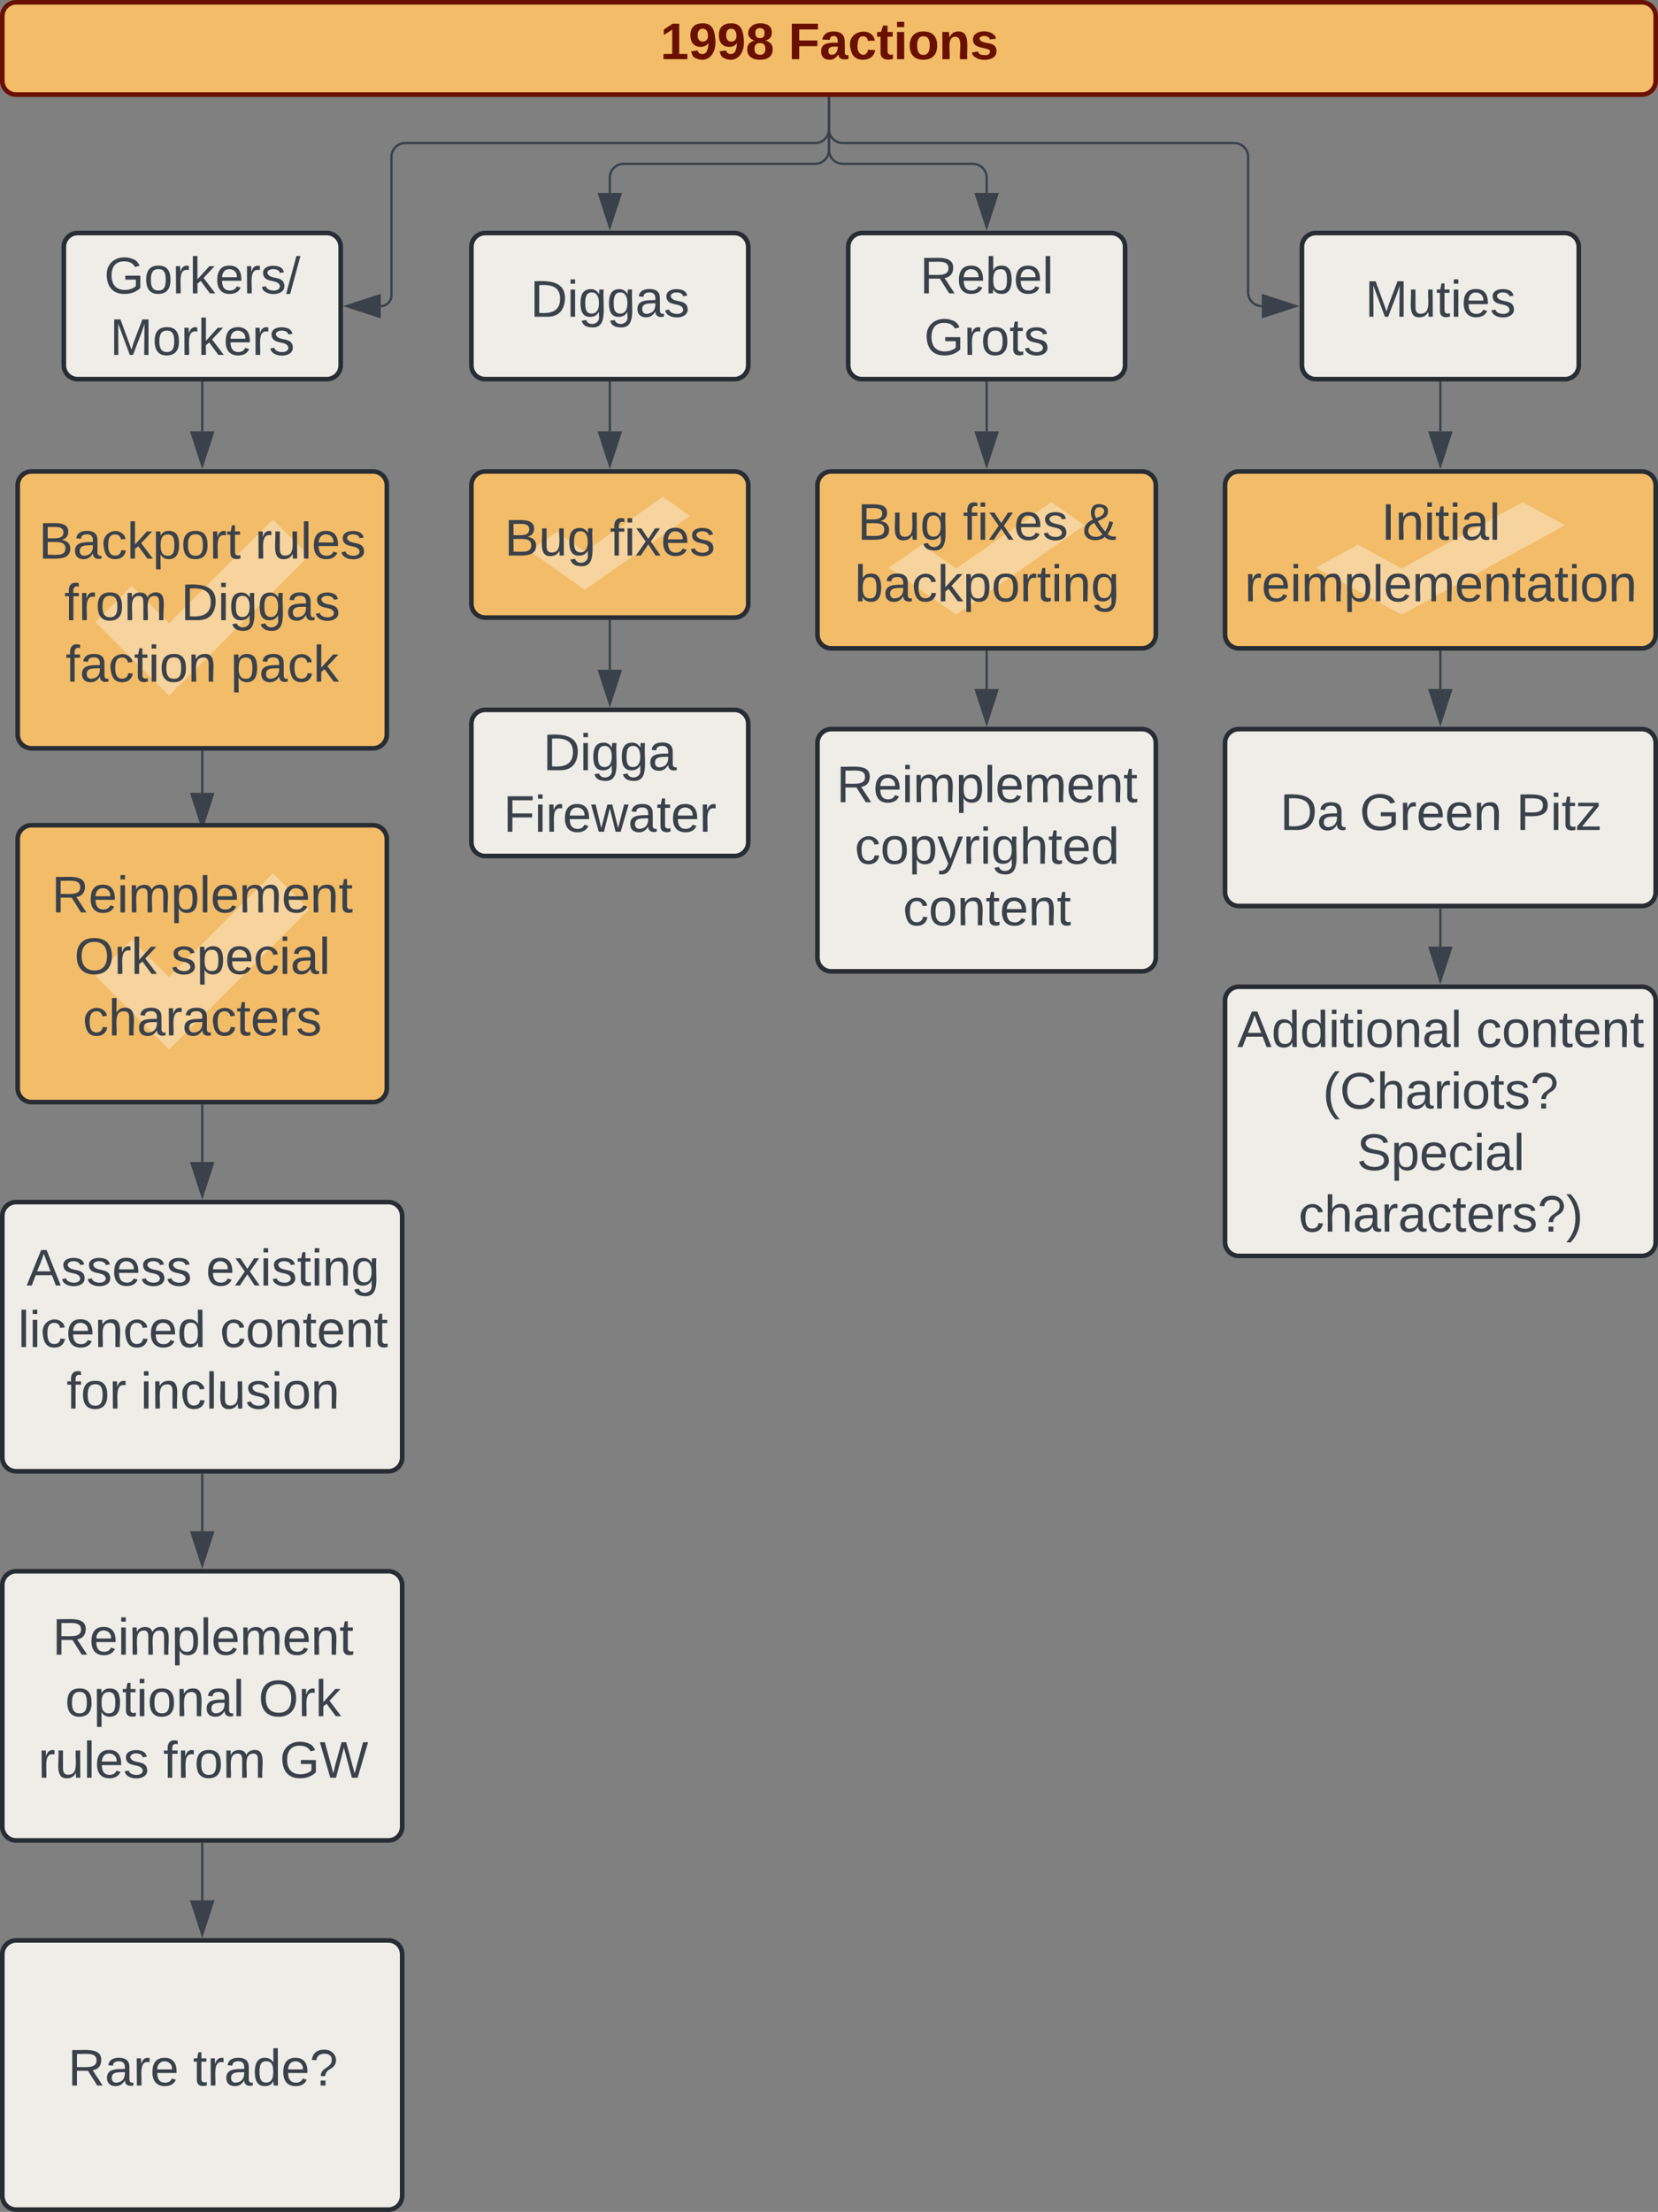 <svg xmlns="http://www.w3.org/2000/svg" xmlns:xlink="http://www.w3.org/1999/xlink" xmlns:lucid="lucid" width="718.67" height="958.67"><rect width="100%" height="100%" fill="#808080" stroke="none"/><g transform="translate(-519 161)" lucid:page-tab-id="0_0"><path d="M546.67-54a6 6 0 0 1 6-6h108a6 6 0 0 1 6 6v51.33a6 6 0 0 1-6 6h-108a6 6 0 0 1-6-6z" stroke="#282c33" stroke-width="2" fill="#efede8"/><use xlink:href="#a" transform="matrix(1,0,0,1,551.667,-55) translate(12.469 21.153)"/><use xlink:href="#b" transform="matrix(1,0,0,1,551.667,-55) translate(14.969 47.819)"/><path d="M520-154a6 6 0 0 1 6-6h704.67a6 6 0 0 1 6 6v28a6 6 0 0 1-6 6H526a6 6 0 0 1-6-6z" stroke="#6a1000" stroke-width="2" fill="#f3bc68"/><use xlink:href="#c" transform="matrix(1,0,0,1,525,-155) translate(280.167 19.653)"/><use xlink:href="#d" transform="matrix(1,0,0,1,525,-155) translate(335.722 19.653)"/><path d="M1083.33-54a6 6 0 0 1 6-6h108a6 6 0 0 1 6 6v51.33a6 6 0 0 1-6 6h-108a6 6 0 0 1-6-6z" stroke="#282c33" stroke-width="2" fill="#efede8"/><use xlink:href="#e" transform="matrix(1,0,0,1,1088.333,-55) translate(22.346 31.278)"/><path d="M886.67-54a6 6 0 0 1 6-6h108a6 6 0 0 1 6 6v51.33a6 6 0 0 1-6 6h-108a6 6 0 0 1-6-6z" stroke="#282c33" stroke-width="2" fill="#efede8"/><use xlink:href="#f" transform="matrix(1,0,0,1,891.667,-55) translate(26.049 21.153)"/><use xlink:href="#g" transform="matrix(1,0,0,1,891.667,-55) translate(27.87 47.819)"/><path d="M723.33-54a6 6 0 0 1 6-6h108a6 6 0 0 1 6 6v51.33a6 6 0 0 1-6 6h-108a6 6 0 0 1-6-6z" stroke="#282c33" stroke-width="2" fill="#efede8"/><use xlink:href="#h" transform="matrix(1,0,0,1,728.333,-55) translate(20.494 31.278)"/><path d="M1143.33 4.83v21.12" stroke="#3a414a" fill="none"/><path d="M1143.8 4.85h-.94v-.52h.95z" stroke="#3a414a" stroke-width=".05" fill="#3a414a"/><path d="M1143.33 40.72l-4.63-14.27h9.27z" stroke="#3a414a" fill="#3a414a"/><path d="M1143.33 121.5v16.12M1143.33 121.5v-.5" stroke="#3a414a" fill="none"/><path d="M1143.33 152.38l-4.63-14.26h9.27z" stroke="#3a414a" fill="#3a414a"/><path d="M1050 161a6 6 0 0 1 6-6h174.67a6 6 0 0 1 6 6v64.67a6 6 0 0 1-6 6H1056a6 6 0 0 1-6-6z" stroke="#282c33" stroke-width="2" fill="#efede8"/><use xlink:href="#i" transform="matrix(1,0,0,1,1055,160) translate(18.84 38.715)"/><use xlink:href="#j" transform="matrix(1,0,0,1,1055,160) translate(53.346 38.715)"/><use xlink:href="#k" transform="matrix(1,0,0,1,1055,160) translate(121.185 38.715)"/><path d="M1143.33 233.17v16.1" stroke="#3a414a" fill="none"/><path d="M1143.8 233.18h-.94v-.5h.95z" stroke="#3a414a" stroke-width=".05" fill="#3a414a"/><path d="M1143.33 264.05l-4.63-14.27h9.27z" stroke="#3a414a" fill="#3a414a"/><path d="M1050 272.67a6 6 0 0 1 6-6h174.67a6 6 0 0 1 6 6v104.66a6 6 0 0 1-6 6H1056a6 6 0 0 1-6-6z" stroke="#282c33" stroke-width="2" fill="#efede8"/><use xlink:href="#l" transform="matrix(1,0,0,1,1055,271.667) translate(0.321 21.122)"/><use xlink:href="#m" transform="matrix(1,0,0,1,1055,271.667) translate(103.84 21.122)"/><use xlink:href="#n" transform="matrix(1,0,0,1,1055,271.667) translate(37.389 47.788)"/><use xlink:href="#o" transform="matrix(1,0,0,1,1055,271.667) translate(52.142 74.455)"/><use xlink:href="#p" transform="matrix(1,0,0,1,1055,271.667) translate(26.864 101.122)"/><path d="M606.67 4.83v21.12" stroke="#3a414a" fill="none"/><path d="M607.14 4.85h-.95v-.52h.94z" stroke="#3a414a" stroke-width=".05" fill="#3a414a"/><path d="M606.67 40.72l-4.64-14.27h9.27z" stroke="#3a414a" fill="#3a414a"/><path d="M606.67 161.5v21.12M606.67 161.5v-.5" stroke="#3a414a" fill="none"/><path d="M606.67 197.38l-4.64-14.26h9.27z" stroke="#3a414a" fill="#3a414a"/><path d="M606.67 318.17v24.45M606.67 318.18v-.5" stroke="#3a414a" fill="none"/><path d="M606.67 357.38l-4.64-14.26h9.27z" stroke="#3a414a" fill="#3a414a"/><path d="M520 366a6 6 0 0 1 6-6h161.33a6 6 0 0 1 6 6v104.67a6 6 0 0 1-6 6H526a6 6 0 0 1-6-6z" stroke="#282c33" stroke-width="2" fill="#efede8"/><use xlink:href="#q" transform="matrix(1,0,0,1,525,365) translate(5.519 31.153)"/><use xlink:href="#r" transform="matrix(1,0,0,1,525,365) translate(83.296 31.153)"/><use xlink:href="#s" transform="matrix(1,0,0,1,525,365) translate(1.815 57.819)"/><use xlink:href="#m" transform="matrix(1,0,0,1,525,365) translate(89.346 57.819)"/><use xlink:href="#t" transform="matrix(1,0,0,1,525,365) translate(22.864 84.486)"/><use xlink:href="#u" transform="matrix(1,0,0,1,525,365) translate(54.901 84.486)"/><path d="M606.67 478.17v24.45" stroke="#3a414a" fill="none"/><path d="M607.14 478.18h-.95v-.5h.94z" stroke="#3a414a" stroke-width=".05" fill="#3a414a"/><path d="M606.67 517.38l-4.64-14.26h9.27z" stroke="#3a414a" fill="#3a414a"/><path d="M520 526a6 6 0 0 1 6-6h161.33a6 6 0 0 1 6 6v104.67a6 6 0 0 1-6 6H526a6 6 0 0 1-6-6z" stroke="#282c33" stroke-width="2" fill="#efede8"/><use xlink:href="#v" transform="matrix(1,0,0,1,525,525) translate(16.722 31.153)"/><use xlink:href="#w" transform="matrix(1,0,0,1,525,525) translate(22.216 57.819)"/><use xlink:href="#x" transform="matrix(1,0,0,1,525,525) translate(106.043 57.819)"/><use xlink:href="#y" transform="matrix(1,0,0,1,525,525) translate(10.549 84.486)"/><use xlink:href="#z" transform="matrix(1,0,0,1,525,525) translate(64.747 84.486)"/><use xlink:href="#A" transform="matrix(1,0,0,1,525,525) translate(115.241 84.486)"/><path d="M606.67 638.17v24.45" stroke="#3a414a" fill="none"/><path d="M607.14 638.18h-.95v-.5h.94z" stroke="#3a414a" stroke-width=".05" fill="#3a414a"/><path d="M606.67 677.38l-4.64-14.26h9.27z" stroke="#3a414a" fill="#3a414a"/><path d="M520 686a6 6 0 0 1 6-6h161.33a6 6 0 0 1 6 6v104.67a6 6 0 0 1-6 6H526a6 6 0 0 1-6-6z" stroke="#282c33" stroke-width="2" fill="#efede8"/><use xlink:href="#B" transform="matrix(1,0,0,1,525,685) translate(23.451 57.903)"/><use xlink:href="#C" transform="matrix(1,0,0,1,525,685) translate(77.648 57.903)"/><path d="M783.33 4.83v21.12" stroke="#3a414a" fill="none"/><path d="M783.8 4.85h-.94v-.52h.95z" stroke="#3a414a" stroke-width=".05" fill="#3a414a"/><path d="M783.33 40.72l-4.63-14.27h9.27z" stroke="#3a414a" fill="#3a414a"/><path d="M783.33 108.17v21.1M783.33 108.18v-.5" stroke="#3a414a" fill="none"/><path d="M783.33 144.05l-4.63-14.27h9.27z" stroke="#3a414a" fill="#3a414a"/><path d="M723.33 152.67a6 6 0 0 1 6-6h108a6 6 0 0 1 6 6V204a6 6 0 0 1-6 6h-108a6 6 0 0 1-6-6z" stroke="#282c33" stroke-width="2" fill="#efede8"/><use xlink:href="#D" transform="matrix(1,0,0,1,728.333,151.667) translate(26.049 21.153)"/><use xlink:href="#E" transform="matrix(1,0,0,1,728.333,151.667) translate(8.858 47.819)"/><path d="M946.67 4.83v21.12" stroke="#3a414a" fill="none"/><path d="M947.14 4.85h-.95v-.52h.94z" stroke="#3a414a" stroke-width=".05" fill="#3a414a"/><path d="M946.67 40.72l-4.64-14.27h9.27z" stroke="#3a414a" fill="#3a414a"/><path d="M946.67 121.5v16.12M946.67 121.5v-.5" stroke="#3a414a" fill="none"/><path d="M946.67 152.38l-4.64-14.26h9.27z" stroke="#3a414a" fill="#3a414a"/><path d="M873.33 161a6 6 0 0 1 6-6H1014a6 6 0 0 1 6 6v93a6 6 0 0 1-6 6H879.33a6 6 0 0 1-6-6z" stroke="#282c33" stroke-width="2" fill="#efede8"/><use xlink:href="#v" transform="matrix(1,0,0,1,878.333,160) translate(3.222 26.684)"/><use xlink:href="#F" transform="matrix(1,0,0,1,878.333,160) translate(11.154 53.351)"/><use xlink:href="#G" transform="matrix(1,0,0,1,878.333,160) translate(32.08 80.017)"/><path d="M878.33-118.5V-96a6 6 0 0 1-6 6h-83a6 6 0 0 0-6 6v6.62" stroke="#3a414a" fill="none"/><path d="M878.8-118.5h-.94v-.5h.95z" stroke="#3a414a" stroke-width=".05" fill="#3a414a"/><path d="M783.33-62.62l-4.63-14.26h9.27z" stroke="#3a414a" fill="#3a414a"/><path d="M878.33-118.5v13.5a6 6 0 0 1-6 6H694.67a6 6 0 0 0-6 6v60.05a4.62 4.62 0 0 1-4.62 4.62" stroke="#3a414a" fill="none"/><path d="M878.8-118.5h-.94v-.5h.95z" stroke="#3a414a" stroke-width=".05" fill="#3a414a"/><path d="M669.3-28.33l14.25-4.64v9.27z" stroke="#3a414a" fill="#3a414a"/><path d="M878.33-118.5V-96a6 6 0 0 0 6 6h56.34a6 6 0 0 1 6 6v6.62" stroke="#3a414a" fill="none"/><path d="M878.8-118.5h-.94v-.5h.95z" stroke="#3a414a" stroke-width=".05" fill="#3a414a"/><path d="M946.67-62.62l-4.64-14.26h9.27z" stroke="#3a414a" fill="#3a414a"/><path d="M878.33-118.5v13.5a6 6 0 0 0 6 6H1054a6 6 0 0 1 6 6v58.72a5.95 5.95 0 0 0 5.95 5.95" stroke="#3a414a" fill="none"/><path d="M878.8-118.5h-.94v-.5h.95z" stroke="#3a414a" stroke-width=".05" fill="#3a414a"/><path d="M1080.7-28.33l-14.25 4.63v-9.27z" stroke="#3a414a" fill="#3a414a"/><path d="M526.67 49.33a6 6 0 0 1 6-6h148a6 6 0 0 1 6 6v108a6 6 0 0 1-6 6h-148a6 6 0 0 1-6-6z" stroke="#282c33" stroke-width="2" fill="#f3bc68"/><path d="M652.97 79.84l-15.7-15.7-45 45-16.2-16.2-15.7 15.7 31.9 31.9 60.7-60.7z" fill="#f7d39d"/><g><use xlink:href="#H" transform="matrix(1,0,0,1,531.667,48.333) translate(4.105 32.778)"/><use xlink:href="#I" transform="matrix(1,0,0,1,531.667,48.333) translate(97.87 32.778)"/><use xlink:href="#z" transform="matrix(1,0,0,1,531.667,48.333) translate(15.247 59.444)"/><use xlink:href="#J" transform="matrix(1,0,0,1,531.667,48.333) translate(65.741 59.444)"/><use xlink:href="#K" transform="matrix(1,0,0,1,531.667,48.333) translate(15.772 86.111)"/><use xlink:href="#L" transform="matrix(1,0,0,1,531.667,48.333) translate(87.315 86.111)"/></g><path d="M526.67 202.67a6 6 0 0 1 6-6h148a6 6 0 0 1 6 6v108a6 6 0 0 1-6 6h-148a6 6 0 0 1-6-6z" stroke="#282c33" stroke-width="2" fill="#f3bc68"/><path d="M652.97 233.17l-15.7-15.7-45 45-16.2-16.2-15.7 15.7 31.9 31.9 60.7-60.7z" fill="#f7d39d"/><g><use xlink:href="#v" transform="matrix(1,0,0,1,531.667,201.667) translate(9.722 32.778)"/><use xlink:href="#M" transform="matrix(1,0,0,1,531.667,201.667) translate(19.537 59.444)"/><use xlink:href="#N" transform="matrix(1,0,0,1,531.667,201.667) translate(61.451 59.444)"/><use xlink:href="#O" transform="matrix(1,0,0,1,531.667,201.667) translate(23.21 86.111)"/></g><path d="M1050 49.33a6 6 0 0 1 6-6h174.67a6 6 0 0 1 6 6V114a6 6 0 0 1-6 6H1056a6 6 0 0 1-6-6z" stroke="#282c33" stroke-width="2" fill="#f3bc68"/><path d="M1197.36 66.66l-18.32-10.04-52.5 28.75-18.92-10.35-18.3 10.04 37.2 20.37 70.84-38.78z" fill="#f7d39d"/><g><use xlink:href="#P" transform="matrix(1,0,0,1,1055,48.333) translate(62.667 24.611)"/><use xlink:href="#Q" transform="matrix(1,0,0,1,1055,48.333) translate(3.5 51.278)"/></g><path d="M873.33 49.33a6 6 0 0 1 6-6H1014a6 6 0 0 1 6 6V114a6 6 0 0 1-6 6H879.33a6 6 0 0 1-6-6z" stroke="#282c33" stroke-width="2" fill="#f3bc68"/><path d="M989.1 66.66l-14.38-10.04-41.25 28.75-14.86-10.35-14.38 10.04 29.25 20.37 55.64-38.78z" fill="#f7d39d"/><g><use xlink:href="#R" transform="matrix(1,0,0,1,878.333,48.333) translate(12.358 24.611)"/><use xlink:href="#S" transform="matrix(1,0,0,1,878.333,48.333) translate(58.037 24.611)"/><use xlink:href="#T" transform="matrix(1,0,0,1,878.333,48.333) translate(109.827 24.611)"/><use xlink:href="#U" transform="matrix(1,0,0,1,878.333,48.333) translate(11.154 51.278)"/></g><path d="M723.33 49.33a6 6 0 0 1 6-6h108a6 6 0 0 1 6 6v51.34a6 6 0 0 1-6 6h-108a6 6 0 0 1-6-6z" stroke="#282c33" stroke-width="2" fill="#f3bc68"/><path d="M818.06 62.6l-11.77-8.3-33.77 23.76-12.15-8.55-11.77 8.3 23.93 16.83 45.53-32.03z" fill="#f7d39d"/><g><use xlink:href="#R" transform="matrix(1,0,0,1,728.333,48.333) translate(9.352 31.444)"/><use xlink:href="#V" transform="matrix(1,0,0,1,728.333,48.333) translate(55.031 31.444)"/></g><defs><path fill="#3a414a" d="M143 4C61 4 22-44 18-125c-5-107 100-154 193-111 17 8 29 25 37 43l-32 9c-13-25-37-40-76-40-61 0-88 39-88 99 0 61 29 100 91 101 35 0 62-11 79-27v-45h-74v-28h105v86C228-13 192 4 143 4" id="W"/><path fill="#3a414a" d="M100-194c62-1 85 37 85 99 1 63-27 99-86 99S16-35 15-95c0-66 28-99 85-99zM99-20c44 1 53-31 53-75 0-43-8-75-51-75s-53 32-53 75 10 74 51 75" id="X"/><path fill="#3a414a" d="M114-163C36-179 61-72 57 0H25l-1-190h30c1 12-1 29 2 39 6-27 23-49 58-41v29" id="Y"/><path fill="#3a414a" d="M143 0L79-87 56-68V0H24v-261h32v163l83-92h37l-77 82L181 0h-38" id="Z"/><path fill="#3a414a" d="M100-194c63 0 86 42 84 106H49c0 40 14 67 53 68 26 1 43-12 49-29l28 8c-11 28-37 45-77 45C44 4 14-33 15-96c1-61 26-98 85-98zm52 81c6-60-76-77-97-28-3 7-6 17-6 28h103" id="aa"/><path fill="#3a414a" d="M135-143c-3-34-86-38-87 0 15 53 115 12 119 90S17 21 10-45l28-5c4 36 97 45 98 0-10-56-113-15-118-90-4-57 82-63 122-42 12 7 21 19 24 35" id="ab"/><path fill="#3a414a" d="M0 4l72-265h28L28 4H0" id="ac"/><g id="a"><use transform="matrix(0.062,0,0,0.062,0,0)" xlink:href="#W"/><use transform="matrix(0.062,0,0,0.062,17.284,0)" xlink:href="#X"/><use transform="matrix(0.062,0,0,0.062,29.63,0)" xlink:href="#Y"/><use transform="matrix(0.062,0,0,0.062,36.975,0)" xlink:href="#Z"/><use transform="matrix(0.062,0,0,0.062,48.086,0)" xlink:href="#aa"/><use transform="matrix(0.062,0,0,0.062,60.432,0)" xlink:href="#Y"/><use transform="matrix(0.062,0,0,0.062,67.778,0)" xlink:href="#ab"/><use transform="matrix(0.062,0,0,0.062,78.889,0)" xlink:href="#ac"/></g><path fill="#3a414a" d="M240 0l2-218c-23 76-54 145-80 218h-23L58-218 59 0H30v-248h44l77 211c21-75 51-140 76-211h43V0h-30" id="ad"/><g id="b"><use transform="matrix(0.062,0,0,0.062,0,0)" xlink:href="#ad"/><use transform="matrix(0.062,0,0,0.062,18.457,0)" xlink:href="#X"/><use transform="matrix(0.062,0,0,0.062,30.802,0)" xlink:href="#Y"/><use transform="matrix(0.062,0,0,0.062,38.148,0)" xlink:href="#Z"/><use transform="matrix(0.062,0,0,0.062,49.259,0)" xlink:href="#aa"/><use transform="matrix(0.062,0,0,0.062,61.605,0)" xlink:href="#Y"/><use transform="matrix(0.062,0,0,0.062,68.951,0)" xlink:href="#ab"/></g><path fill="#6a1000" d="M23 0v-37h61v-169l-59 37v-38l62-41h46v211h57V0H23" id="ae"/><path fill="#6a1000" d="M99-251c69 0 84 53 88 123 5 99-61 162-144 118-15-8-21-25-26-45l46-6c4 31 50 33 63 7 7-15 12-36 12-60-9 18-29 28-54 28-48 0-72-32-72-82 0-55 31-83 87-83zm-1 128c24 0 37-16 37-39 0-27-10-51-37-51-25 0-35 19-35 45 0 25 10 45 35 45" id="af"/><path fill="#6a1000" d="M138-131c27 9 52 24 51 61 0 53-36 74-89 74S11-19 11-69c0-35 22-54 51-61-78-25-46-121 38-121 51 0 83 19 83 66 0 30-18 49-45 54zm-38-16c24 0 32-13 32-36 1-23-11-34-32-34-22 0-33 12-32 34 0 22 9 36 32 36zm1 116c27 0 37-17 37-43 0-25-13-39-39-39-24 0-37 15-37 40 0 27 11 42 39 42" id="ag"/><g id="c"><use transform="matrix(0.062,0,0,0.062,0,0)" xlink:href="#ae"/><use transform="matrix(0.062,0,0,0.062,12.346,0)" xlink:href="#af"/><use transform="matrix(0.062,0,0,0.062,24.691,0)" xlink:href="#af"/><use transform="matrix(0.062,0,0,0.062,37.037,0)" xlink:href="#ag"/></g><path fill="#6a1000" d="M76-208v77h127v40H76V0H24v-248h183v40H76" id="ah"/><path fill="#6a1000" d="M133-34C117-15 103 5 69 4 32 3 11-16 11-54c-1-60 55-63 116-61 1-26-3-47-28-47-18 1-26 9-28 27l-52-2c7-38 36-58 82-57s74 22 75 68l1 82c-1 14 12 18 25 15v27c-30 8-71 5-69-32zm-48 3c29 0 43-24 42-57-32 0-66-3-65 30 0 17 8 27 23 27" id="ai"/><path fill="#6a1000" d="M190-63c-7 42-38 67-86 67-59 0-84-38-90-98-12-110 154-137 174-36l-49 2c-2-19-15-32-35-32-30 0-35 28-38 64-6 74 65 87 74 30" id="aj"/><path fill="#6a1000" d="M115-3C79 11 28 4 28-45v-112H4v-33h27l15-45h31v45h36v33H77v99c-1 23 16 31 38 25v30" id="ak"/><path fill="#6a1000" d="M25-224v-37h50v37H25zM25 0v-190h50V0H25" id="al"/><path fill="#6a1000" d="M110-194c64 0 96 36 96 99 0 64-35 99-97 99-61 0-95-36-95-99 0-62 34-99 96-99zm-1 164c35 0 45-28 45-65 0-40-10-65-43-65-34 0-45 26-45 65 0 36 10 65 43 65" id="am"/><path fill="#6a1000" d="M135-194c87-1 58 113 63 194h-50c-7-57 23-157-34-157-59 0-34 97-39 157H25l-1-190h47c2 12-1 28 3 38 12-26 28-41 61-42" id="an"/><path fill="#6a1000" d="M137-138c1-29-70-34-71-4 15 46 118 7 119 86 1 83-164 76-172 9l43-7c4 19 20 25 44 25 33 8 57-30 24-41C81-84 22-81 20-136c-2-80 154-74 161-7" id="ao"/><g id="d"><use transform="matrix(0.062,0,0,0.062,0,0)" xlink:href="#ah"/><use transform="matrix(0.062,0,0,0.062,13.519,0)" xlink:href="#ai"/><use transform="matrix(0.062,0,0,0.062,25.864,0)" xlink:href="#aj"/><use transform="matrix(0.062,0,0,0.062,38.21,0)" xlink:href="#ak"/><use transform="matrix(0.062,0,0,0.062,45.556,0)" xlink:href="#al"/><use transform="matrix(0.062,0,0,0.062,51.728,0)" xlink:href="#am"/><use transform="matrix(0.062,0,0,0.062,65.247,0)" xlink:href="#an"/><use transform="matrix(0.062,0,0,0.062,78.765,0)" xlink:href="#ao"/></g><path fill="#3a414a" d="M84 4C-5 8 30-112 23-190h32v120c0 31 7 50 39 49 72-2 45-101 50-169h31l1 190h-30c-1-10 1-25-2-33-11 22-28 36-60 37" id="ap"/><path fill="#3a414a" d="M59-47c-2 24 18 29 38 22v24C64 9 27 4 27-40v-127H5v-23h24l9-43h21v43h35v23H59v120" id="aq"/><path fill="#3a414a" d="M24-231v-30h32v30H24zM24 0v-190h32V0H24" id="ar"/><g id="e"><use transform="matrix(0.062,0,0,0.062,0,0)" xlink:href="#ad"/><use transform="matrix(0.062,0,0,0.062,18.457,0)" xlink:href="#ap"/><use transform="matrix(0.062,0,0,0.062,30.802,0)" xlink:href="#aq"/><use transform="matrix(0.062,0,0,0.062,36.975,0)" xlink:href="#ar"/><use transform="matrix(0.062,0,0,0.062,41.852,0)" xlink:href="#aa"/><use transform="matrix(0.062,0,0,0.062,54.198,0)" xlink:href="#ab"/></g><path fill="#3a414a" d="M233-177c-1 41-23 64-60 70L243 0h-38l-65-103H63V0H30v-248c88 3 205-21 203 71zM63-129c60-2 137 13 137-47 0-61-80-42-137-45v92" id="as"/><path fill="#3a414a" d="M115-194c53 0 69 39 70 98 0 66-23 100-70 100C84 3 66-7 56-30L54 0H23l1-261h32v101c10-23 28-34 59-34zm-8 174c40 0 45-34 45-75 0-40-5-75-45-74-42 0-51 32-51 76 0 43 10 73 51 73" id="at"/><path fill="#3a414a" d="M24 0v-261h32V0H24" id="au"/><g id="f"><use transform="matrix(0.062,0,0,0.062,0,0)" xlink:href="#as"/><use transform="matrix(0.062,0,0,0.062,15.988,0)" xlink:href="#aa"/><use transform="matrix(0.062,0,0,0.062,28.333,0)" xlink:href="#at"/><use transform="matrix(0.062,0,0,0.062,40.679,0)" xlink:href="#aa"/><use transform="matrix(0.062,0,0,0.062,53.025,0)" xlink:href="#au"/></g><g id="g"><use transform="matrix(0.062,0,0,0.062,0,0)" xlink:href="#W"/><use transform="matrix(0.062,0,0,0.062,17.284,0)" xlink:href="#Y"/><use transform="matrix(0.062,0,0,0.062,24.63,0)" xlink:href="#X"/><use transform="matrix(0.062,0,0,0.062,36.975,0)" xlink:href="#aq"/><use transform="matrix(0.062,0,0,0.062,43.148,0)" xlink:href="#ab"/></g><path fill="#3a414a" d="M30-248c118-7 216 8 213 122C240-48 200 0 122 0H30v-248zM63-27c89 8 146-16 146-99s-60-101-146-95v194" id="av"/><path fill="#3a414a" d="M177-190C167-65 218 103 67 71c-23-6-38-20-44-43l32-5c15 47 100 32 89-28v-30C133-14 115 1 83 1 29 1 15-40 15-95c0-56 16-97 71-98 29-1 48 16 59 35 1-10 0-23 2-32h30zM94-22c36 0 50-32 50-73 0-42-14-75-50-75-39 0-46 34-46 75s6 73 46 73" id="aw"/><path fill="#3a414a" d="M141-36C126-15 110 5 73 4 37 3 15-17 15-53c-1-64 63-63 125-63 3-35-9-54-41-54-24 1-41 7-42 31l-33-3c5-37 33-52 76-52 45 0 72 20 72 64v82c-1 20 7 32 28 27v20c-31 9-61-2-59-35zM48-53c0 20 12 33 32 33 41-3 63-29 60-74-43 2-92-5-92 41" id="ax"/><g id="h"><use transform="matrix(0.062,0,0,0.062,0,0)" xlink:href="#av"/><use transform="matrix(0.062,0,0,0.062,15.988,0)" xlink:href="#ar"/><use transform="matrix(0.062,0,0,0.062,20.864,0)" xlink:href="#aw"/><use transform="matrix(0.062,0,0,0.062,33.21,0)" xlink:href="#aw"/><use transform="matrix(0.062,0,0,0.062,45.556,0)" xlink:href="#ax"/><use transform="matrix(0.062,0,0,0.062,57.901,0)" xlink:href="#ab"/></g><g id="i"><use transform="matrix(0.062,0,0,0.062,0,0)" xlink:href="#av"/><use transform="matrix(0.062,0,0,0.062,15.988,0)" xlink:href="#ax"/></g><path fill="#3a414a" d="M117-194c89-4 53 116 60 194h-32v-121c0-31-8-49-39-48C34-167 62-67 57 0H25l-1-190h30c1 10-1 24 2 32 11-22 29-35 61-36" id="ay"/><g id="j"><use transform="matrix(0.062,0,0,0.062,0,0)" xlink:href="#W"/><use transform="matrix(0.062,0,0,0.062,17.284,0)" xlink:href="#Y"/><use transform="matrix(0.062,0,0,0.062,24.63,0)" xlink:href="#aa"/><use transform="matrix(0.062,0,0,0.062,36.975,0)" xlink:href="#aa"/><use transform="matrix(0.062,0,0,0.062,49.321,0)" xlink:href="#ay"/></g><path fill="#3a414a" d="M30-248c87 1 191-15 191 75 0 78-77 80-158 76V0H30v-248zm33 125c57 0 124 11 124-50 0-59-68-47-124-48v98" id="az"/><path fill="#3a414a" d="M9 0v-24l116-142H16v-24h144v24L44-24h123V0H9" id="aA"/><g id="k"><use transform="matrix(0.062,0,0,0.062,0,0)" xlink:href="#az"/><use transform="matrix(0.062,0,0,0.062,14.815,0)" xlink:href="#ar"/><use transform="matrix(0.062,0,0,0.062,19.691,0)" xlink:href="#aq"/><use transform="matrix(0.062,0,0,0.062,25.864,0)" xlink:href="#aA"/></g><path fill="#3a414a" d="M205 0l-28-72H64L36 0H1l101-248h38L239 0h-34zm-38-99l-47-123c-12 45-31 82-46 123h93" id="aB"/><path fill="#3a414a" d="M85-194c31 0 48 13 60 33l-1-100h32l1 261h-30c-2-10 0-23-3-31C134-8 116 4 85 4 32 4 16-35 15-94c0-66 23-100 70-100zm9 24c-40 0-46 34-46 75 0 40 6 74 45 74 42 0 51-32 51-76 0-42-9-74-50-73" id="aC"/><g id="l"><use transform="matrix(0.062,0,0,0.062,0,0)" xlink:href="#aB"/><use transform="matrix(0.062,0,0,0.062,14.815,0)" xlink:href="#aC"/><use transform="matrix(0.062,0,0,0.062,27.16,0)" xlink:href="#aC"/><use transform="matrix(0.062,0,0,0.062,39.506,0)" xlink:href="#ar"/><use transform="matrix(0.062,0,0,0.062,44.383,0)" xlink:href="#aq"/><use transform="matrix(0.062,0,0,0.062,50.556,0)" xlink:href="#ar"/><use transform="matrix(0.062,0,0,0.062,55.432,0)" xlink:href="#X"/><use transform="matrix(0.062,0,0,0.062,67.778,0)" xlink:href="#ay"/><use transform="matrix(0.062,0,0,0.062,80.123,0)" xlink:href="#ax"/><use transform="matrix(0.062,0,0,0.062,92.469,0)" xlink:href="#au"/></g><path fill="#3a414a" d="M96-169c-40 0-48 33-48 73s9 75 48 75c24 0 41-14 43-38l32 2c-6 37-31 61-74 61-59 0-76-41-82-99-10-93 101-131 147-64 4 7 5 14 7 22l-32 3c-4-21-16-35-41-35" id="aD"/><g id="m"><use transform="matrix(0.062,0,0,0.062,0,0)" xlink:href="#aD"/><use transform="matrix(0.062,0,0,0.062,11.111,0)" xlink:href="#X"/><use transform="matrix(0.062,0,0,0.062,23.457,0)" xlink:href="#ay"/><use transform="matrix(0.062,0,0,0.062,35.802,0)" xlink:href="#aq"/><use transform="matrix(0.062,0,0,0.062,41.975,0)" xlink:href="#aa"/><use transform="matrix(0.062,0,0,0.062,54.321,0)" xlink:href="#ay"/><use transform="matrix(0.062,0,0,0.062,66.667,0)" xlink:href="#aq"/></g><path fill="#3a414a" d="M87 75C49 33 22-17 22-94c0-76 28-126 65-167h31c-38 41-64 92-64 168S80 34 118 75H87" id="aE"/><path fill="#3a414a" d="M212-179c-10-28-35-45-73-45-59 0-87 40-87 99 0 60 29 101 89 101 43 0 62-24 78-52l27 14C228-24 195 4 139 4 59 4 22-46 18-125c-6-104 99-153 187-111 19 9 31 26 39 46" id="aF"/><path fill="#3a414a" d="M106-169C34-169 62-67 57 0H25v-261h32l-1 103c12-21 28-36 61-36 89 0 53 116 60 194h-32v-121c2-32-8-49-39-48" id="aG"/><path fill="#3a414a" d="M103-251c84 0 111 97 45 133-19 10-37 24-39 52H78c0-63 77-55 77-114 0-30-21-42-52-43-32 0-53 17-56 46l-32-2c7-45 34-72 88-72zM77 0v-35h34V0H77" id="aH"/><g id="n"><use transform="matrix(0.062,0,0,0.062,0,0)" xlink:href="#aE"/><use transform="matrix(0.062,0,0,0.062,7.346,0)" xlink:href="#aF"/><use transform="matrix(0.062,0,0,0.062,23.333,0)" xlink:href="#aG"/><use transform="matrix(0.062,0,0,0.062,35.679,0)" xlink:href="#ax"/><use transform="matrix(0.062,0,0,0.062,48.025,0)" xlink:href="#Y"/><use transform="matrix(0.062,0,0,0.062,55.37,0)" xlink:href="#ar"/><use transform="matrix(0.062,0,0,0.062,60.247,0)" xlink:href="#X"/><use transform="matrix(0.062,0,0,0.062,72.593,0)" xlink:href="#aq"/><use transform="matrix(0.062,0,0,0.062,78.765,0)" xlink:href="#ab"/><use transform="matrix(0.062,0,0,0.062,89.877,0)" xlink:href="#aH"/></g><path fill="#3a414a" d="M185-189c-5-48-123-54-124 2 14 75 158 14 163 119 3 78-121 87-175 55-17-10-28-26-33-46l33-7c5 56 141 63 141-1 0-78-155-14-162-118-5-82 145-84 179-34 5 7 8 16 11 25" id="aI"/><path fill="#3a414a" d="M115-194c55 1 70 41 70 98S169 2 115 4C84 4 66-9 55-30l1 105H24l-1-265h31l2 30c10-21 28-34 59-34zm-8 174c40 0 45-34 45-75s-6-73-45-74c-42 0-51 32-51 76 0 43 10 73 51 73" id="aJ"/><g id="o"><use transform="matrix(0.062,0,0,0.062,0,0)" xlink:href="#aI"/><use transform="matrix(0.062,0,0,0.062,14.815,0)" xlink:href="#aJ"/><use transform="matrix(0.062,0,0,0.062,27.16,0)" xlink:href="#aa"/><use transform="matrix(0.062,0,0,0.062,39.506,0)" xlink:href="#aD"/><use transform="matrix(0.062,0,0,0.062,50.617,0)" xlink:href="#ar"/><use transform="matrix(0.062,0,0,0.062,55.494,0)" xlink:href="#ax"/><use transform="matrix(0.062,0,0,0.062,67.84,0)" xlink:href="#au"/></g><path fill="#3a414a" d="M33-261c38 41 65 92 65 168S71 34 33 75H2C39 34 66-17 66-93S39-220 2-261h31" id="aK"/><g id="p"><use transform="matrix(0.062,0,0,0.062,0,0)" xlink:href="#aD"/><use transform="matrix(0.062,0,0,0.062,11.111,0)" xlink:href="#aG"/><use transform="matrix(0.062,0,0,0.062,23.457,0)" xlink:href="#ax"/><use transform="matrix(0.062,0,0,0.062,35.802,0)" xlink:href="#Y"/><use transform="matrix(0.062,0,0,0.062,43.148,0)" xlink:href="#ax"/><use transform="matrix(0.062,0,0,0.062,55.494,0)" xlink:href="#aD"/><use transform="matrix(0.062,0,0,0.062,66.605,0)" xlink:href="#aq"/><use transform="matrix(0.062,0,0,0.062,72.778,0)" xlink:href="#aa"/><use transform="matrix(0.062,0,0,0.062,85.123,0)" xlink:href="#Y"/><use transform="matrix(0.062,0,0,0.062,92.469,0)" xlink:href="#ab"/><use transform="matrix(0.062,0,0,0.062,103.58,0)" xlink:href="#aH"/><use transform="matrix(0.062,0,0,0.062,115.926,0)" xlink:href="#aK"/></g><g id="q"><use transform="matrix(0.062,0,0,0.062,0,0)" xlink:href="#aB"/><use transform="matrix(0.062,0,0,0.062,14.815,0)" xlink:href="#ab"/><use transform="matrix(0.062,0,0,0.062,25.926,0)" xlink:href="#ab"/><use transform="matrix(0.062,0,0,0.062,37.037,0)" xlink:href="#aa"/><use transform="matrix(0.062,0,0,0.062,49.383,0)" xlink:href="#ab"/><use transform="matrix(0.062,0,0,0.062,60.494,0)" xlink:href="#ab"/></g><path fill="#3a414a" d="M141 0L90-78 38 0H4l68-98-65-92h35l48 74 47-74h35l-64 92 68 98h-35" id="aL"/><g id="r"><use transform="matrix(0.062,0,0,0.062,0,0)" xlink:href="#aa"/><use transform="matrix(0.062,0,0,0.062,12.346,0)" xlink:href="#aL"/><use transform="matrix(0.062,0,0,0.062,23.457,0)" xlink:href="#ar"/><use transform="matrix(0.062,0,0,0.062,28.333,0)" xlink:href="#ab"/><use transform="matrix(0.062,0,0,0.062,39.444,0)" xlink:href="#aq"/><use transform="matrix(0.062,0,0,0.062,45.617,0)" xlink:href="#ar"/><use transform="matrix(0.062,0,0,0.062,50.494,0)" xlink:href="#ay"/><use transform="matrix(0.062,0,0,0.062,62.84,0)" xlink:href="#aw"/></g><g id="s"><use transform="matrix(0.062,0,0,0.062,0,0)" xlink:href="#au"/><use transform="matrix(0.062,0,0,0.062,4.877,0)" xlink:href="#ar"/><use transform="matrix(0.062,0,0,0.062,9.753,0)" xlink:href="#aD"/><use transform="matrix(0.062,0,0,0.062,20.864,0)" xlink:href="#aa"/><use transform="matrix(0.062,0,0,0.062,33.21,0)" xlink:href="#ay"/><use transform="matrix(0.062,0,0,0.062,45.556,0)" xlink:href="#aD"/><use transform="matrix(0.062,0,0,0.062,56.667,0)" xlink:href="#aa"/><use transform="matrix(0.062,0,0,0.062,69.012,0)" xlink:href="#aC"/></g><path fill="#3a414a" d="M101-234c-31-9-42 10-38 44h38v23H63V0H32v-167H5v-23h27c-7-52 17-82 69-68v24" id="aM"/><g id="t"><use transform="matrix(0.062,0,0,0.062,0,0)" xlink:href="#aM"/><use transform="matrix(0.062,0,0,0.062,6.173,0)" xlink:href="#X"/><use transform="matrix(0.062,0,0,0.062,18.519,0)" xlink:href="#Y"/></g><g id="u"><use transform="matrix(0.062,0,0,0.062,0,0)" xlink:href="#ar"/><use transform="matrix(0.062,0,0,0.062,4.877,0)" xlink:href="#ay"/><use transform="matrix(0.062,0,0,0.062,17.222,0)" xlink:href="#aD"/><use transform="matrix(0.062,0,0,0.062,28.333,0)" xlink:href="#au"/><use transform="matrix(0.062,0,0,0.062,33.21,0)" xlink:href="#ap"/><use transform="matrix(0.062,0,0,0.062,45.556,0)" xlink:href="#ab"/><use transform="matrix(0.062,0,0,0.062,56.667,0)" xlink:href="#ar"/><use transform="matrix(0.062,0,0,0.062,61.543,0)" xlink:href="#X"/><use transform="matrix(0.062,0,0,0.062,73.889,0)" xlink:href="#ay"/></g><path fill="#3a414a" d="M210-169c-67 3-38 105-44 169h-31v-121c0-29-5-50-35-48C34-165 62-65 56 0H25l-1-190h30c1 10-1 24 2 32 10-44 99-50 107 0 11-21 27-35 58-36 85-2 47 119 55 194h-31v-121c0-29-5-49-35-48" id="aN"/><g id="v"><use transform="matrix(0.062,0,0,0.062,0,0)" xlink:href="#as"/><use transform="matrix(0.062,0,0,0.062,15.988,0)" xlink:href="#aa"/><use transform="matrix(0.062,0,0,0.062,28.333,0)" xlink:href="#ar"/><use transform="matrix(0.062,0,0,0.062,33.21,0)" xlink:href="#aN"/><use transform="matrix(0.062,0,0,0.062,51.667,0)" xlink:href="#aJ"/><use transform="matrix(0.062,0,0,0.062,64.012,0)" xlink:href="#au"/><use transform="matrix(0.062,0,0,0.062,68.889,0)" xlink:href="#aa"/><use transform="matrix(0.062,0,0,0.062,81.235,0)" xlink:href="#aN"/><use transform="matrix(0.062,0,0,0.062,99.691,0)" xlink:href="#aa"/><use transform="matrix(0.062,0,0,0.062,112.037,0)" xlink:href="#ay"/><use transform="matrix(0.062,0,0,0.062,124.383,0)" xlink:href="#aq"/></g><g id="w"><use transform="matrix(0.062,0,0,0.062,0,0)" xlink:href="#X"/><use transform="matrix(0.062,0,0,0.062,12.346,0)" xlink:href="#aJ"/><use transform="matrix(0.062,0,0,0.062,24.691,0)" xlink:href="#aq"/><use transform="matrix(0.062,0,0,0.062,30.864,0)" xlink:href="#ar"/><use transform="matrix(0.062,0,0,0.062,35.741,0)" xlink:href="#X"/><use transform="matrix(0.062,0,0,0.062,48.086,0)" xlink:href="#ay"/><use transform="matrix(0.062,0,0,0.062,60.432,0)" xlink:href="#ax"/><use transform="matrix(0.062,0,0,0.062,72.778,0)" xlink:href="#au"/></g><path fill="#3a414a" d="M140-251c81 0 123 46 123 126C263-46 219 4 140 4 59 4 17-45 17-125s42-126 123-126zm0 227c63 0 89-41 89-101s-29-99-89-99c-61 0-89 39-89 99S79-25 140-24" id="aO"/><g id="x"><use transform="matrix(0.062,0,0,0.062,0,0)" xlink:href="#aO"/><use transform="matrix(0.062,0,0,0.062,17.284,0)" xlink:href="#Y"/><use transform="matrix(0.062,0,0,0.062,24.63,0)" xlink:href="#Z"/></g><g id="y"><use transform="matrix(0.062,0,0,0.062,0,0)" xlink:href="#Y"/><use transform="matrix(0.062,0,0,0.062,7.346,0)" xlink:href="#ap"/><use transform="matrix(0.062,0,0,0.062,19.691,0)" xlink:href="#au"/><use transform="matrix(0.062,0,0,0.062,24.568,0)" xlink:href="#aa"/><use transform="matrix(0.062,0,0,0.062,36.914,0)" xlink:href="#ab"/></g><g id="z"><use transform="matrix(0.062,0,0,0.062,0,0)" xlink:href="#aM"/><use transform="matrix(0.062,0,0,0.062,6.173,0)" xlink:href="#Y"/><use transform="matrix(0.062,0,0,0.062,13.519,0)" xlink:href="#X"/><use transform="matrix(0.062,0,0,0.062,25.864,0)" xlink:href="#aN"/></g><path fill="#3a414a" d="M266 0h-40l-56-210L115 0H75L2-248h35L96-30l15-64 43-154h32l59 218 59-218h35" id="aP"/><g id="A"><use transform="matrix(0.062,0,0,0.062,0,0)" xlink:href="#W"/><use transform="matrix(0.062,0,0,0.062,17.284,0)" xlink:href="#aP"/></g><g id="B"><use transform="matrix(0.062,0,0,0.062,0,0)" xlink:href="#as"/><use transform="matrix(0.062,0,0,0.062,15.988,0)" xlink:href="#ax"/><use transform="matrix(0.062,0,0,0.062,28.333,0)" xlink:href="#Y"/><use transform="matrix(0.062,0,0,0.062,35.679,0)" xlink:href="#aa"/></g><g id="C"><use transform="matrix(0.062,0,0,0.062,0,0)" xlink:href="#aq"/><use transform="matrix(0.062,0,0,0.062,6.173,0)" xlink:href="#Y"/><use transform="matrix(0.062,0,0,0.062,13.519,0)" xlink:href="#ax"/><use transform="matrix(0.062,0,0,0.062,25.864,0)" xlink:href="#aC"/><use transform="matrix(0.062,0,0,0.062,38.21,0)" xlink:href="#aa"/><use transform="matrix(0.062,0,0,0.062,50.556,0)" xlink:href="#aH"/></g><g id="D"><use transform="matrix(0.062,0,0,0.062,0,0)" xlink:href="#av"/><use transform="matrix(0.062,0,0,0.062,15.988,0)" xlink:href="#ar"/><use transform="matrix(0.062,0,0,0.062,20.864,0)" xlink:href="#aw"/><use transform="matrix(0.062,0,0,0.062,33.21,0)" xlink:href="#aw"/><use transform="matrix(0.062,0,0,0.062,45.556,0)" xlink:href="#ax"/></g><path fill="#3a414a" d="M63-220v92h138v28H63V0H30v-248h175v28H63" id="aQ"/><path fill="#3a414a" d="M206 0h-36l-40-164L89 0H53L-1-190h32L70-26l43-164h34l41 164 42-164h31" id="aR"/><g id="E"><use transform="matrix(0.062,0,0,0.062,0,0)" xlink:href="#aQ"/><use transform="matrix(0.062,0,0,0.062,13.519,0)" xlink:href="#ar"/><use transform="matrix(0.062,0,0,0.062,18.395,0)" xlink:href="#Y"/><use transform="matrix(0.062,0,0,0.062,25.741,0)" xlink:href="#aa"/><use transform="matrix(0.062,0,0,0.062,38.086,0)" xlink:href="#aR"/><use transform="matrix(0.062,0,0,0.062,54.074,0)" xlink:href="#ax"/><use transform="matrix(0.062,0,0,0.062,66.42,0)" xlink:href="#aq"/><use transform="matrix(0.062,0,0,0.062,72.593,0)" xlink:href="#aa"/><use transform="matrix(0.062,0,0,0.062,84.938,0)" xlink:href="#Y"/></g><path fill="#3a414a" d="M179-190L93 31C79 59 56 82 12 73V49c39 6 53-20 64-50L1-190h34L92-34l54-156h33" id="aS"/><g id="F"><use transform="matrix(0.062,0,0,0.062,0,0)" xlink:href="#aD"/><use transform="matrix(0.062,0,0,0.062,11.111,0)" xlink:href="#X"/><use transform="matrix(0.062,0,0,0.062,23.457,0)" xlink:href="#aJ"/><use transform="matrix(0.062,0,0,0.062,35.802,0)" xlink:href="#aS"/><use transform="matrix(0.062,0,0,0.062,46.914,0)" xlink:href="#Y"/><use transform="matrix(0.062,0,0,0.062,54.259,0)" xlink:href="#ar"/><use transform="matrix(0.062,0,0,0.062,59.136,0)" xlink:href="#aw"/><use transform="matrix(0.062,0,0,0.062,71.481,0)" xlink:href="#aG"/><use transform="matrix(0.062,0,0,0.062,83.827,0)" xlink:href="#aq"/><use transform="matrix(0.062,0,0,0.062,90,0)" xlink:href="#aa"/><use transform="matrix(0.062,0,0,0.062,102.346,0)" xlink:href="#aC"/></g><g id="G"><use transform="matrix(0.062,0,0,0.062,0,0)" xlink:href="#aD"/><use transform="matrix(0.062,0,0,0.062,11.111,0)" xlink:href="#X"/><use transform="matrix(0.062,0,0,0.062,23.457,0)" xlink:href="#ay"/><use transform="matrix(0.062,0,0,0.062,35.802,0)" xlink:href="#aq"/><use transform="matrix(0.062,0,0,0.062,41.975,0)" xlink:href="#aa"/><use transform="matrix(0.062,0,0,0.062,54.321,0)" xlink:href="#ay"/><use transform="matrix(0.062,0,0,0.062,66.667,0)" xlink:href="#aq"/></g><path fill="#3a414a" d="M160-131c35 5 61 23 61 61C221 17 115-2 30 0v-248c76 3 177-17 177 60 0 33-19 50-47 57zm-97-11c50-1 110 9 110-42 0-47-63-36-110-37v79zm0 115c55-2 124 14 124-45 0-56-70-42-124-44v89" id="aT"/><g id="H"><use transform="matrix(0.062,0,0,0.062,0,0)" xlink:href="#aT"/><use transform="matrix(0.062,0,0,0.062,14.815,0)" xlink:href="#ax"/><use transform="matrix(0.062,0,0,0.062,27.16,0)" xlink:href="#aD"/><use transform="matrix(0.062,0,0,0.062,38.272,0)" xlink:href="#Z"/><use transform="matrix(0.062,0,0,0.062,49.383,0)" xlink:href="#aJ"/><use transform="matrix(0.062,0,0,0.062,61.728,0)" xlink:href="#X"/><use transform="matrix(0.062,0,0,0.062,74.074,0)" xlink:href="#Y"/><use transform="matrix(0.062,0,0,0.062,81.42,0)" xlink:href="#aq"/></g><g id="I"><use transform="matrix(0.062,0,0,0.062,0,0)" xlink:href="#Y"/><use transform="matrix(0.062,0,0,0.062,7.346,0)" xlink:href="#ap"/><use transform="matrix(0.062,0,0,0.062,19.691,0)" xlink:href="#au"/><use transform="matrix(0.062,0,0,0.062,24.568,0)" xlink:href="#aa"/><use transform="matrix(0.062,0,0,0.062,36.914,0)" xlink:href="#ab"/></g><g id="J"><use transform="matrix(0.062,0,0,0.062,0,0)" xlink:href="#av"/><use transform="matrix(0.062,0,0,0.062,15.988,0)" xlink:href="#ar"/><use transform="matrix(0.062,0,0,0.062,20.864,0)" xlink:href="#aw"/><use transform="matrix(0.062,0,0,0.062,33.21,0)" xlink:href="#aw"/><use transform="matrix(0.062,0,0,0.062,45.556,0)" xlink:href="#ax"/><use transform="matrix(0.062,0,0,0.062,57.901,0)" xlink:href="#ab"/></g><g id="K"><use transform="matrix(0.062,0,0,0.062,0,0)" xlink:href="#aM"/><use transform="matrix(0.062,0,0,0.062,6.173,0)" xlink:href="#ax"/><use transform="matrix(0.062,0,0,0.062,18.519,0)" xlink:href="#aD"/><use transform="matrix(0.062,0,0,0.062,29.63,0)" xlink:href="#aq"/><use transform="matrix(0.062,0,0,0.062,35.802,0)" xlink:href="#ar"/><use transform="matrix(0.062,0,0,0.062,40.679,0)" xlink:href="#X"/><use transform="matrix(0.062,0,0,0.062,53.025,0)" xlink:href="#ay"/></g><g id="L"><use transform="matrix(0.062,0,0,0.062,0,0)" xlink:href="#aJ"/><use transform="matrix(0.062,0,0,0.062,12.346,0)" xlink:href="#ax"/><use transform="matrix(0.062,0,0,0.062,24.691,0)" xlink:href="#aD"/><use transform="matrix(0.062,0,0,0.062,35.802,0)" xlink:href="#Z"/></g><g id="M"><use transform="matrix(0.062,0,0,0.062,0,0)" xlink:href="#aO"/><use transform="matrix(0.062,0,0,0.062,17.284,0)" xlink:href="#Y"/><use transform="matrix(0.062,0,0,0.062,24.63,0)" xlink:href="#Z"/></g><g id="N"><use transform="matrix(0.062,0,0,0.062,0,0)" xlink:href="#ab"/><use transform="matrix(0.062,0,0,0.062,11.111,0)" xlink:href="#aJ"/><use transform="matrix(0.062,0,0,0.062,23.457,0)" xlink:href="#aa"/><use transform="matrix(0.062,0,0,0.062,35.802,0)" xlink:href="#aD"/><use transform="matrix(0.062,0,0,0.062,46.914,0)" xlink:href="#ar"/><use transform="matrix(0.062,0,0,0.062,51.79,0)" xlink:href="#ax"/><use transform="matrix(0.062,0,0,0.062,64.136,0)" xlink:href="#au"/></g><g id="O"><use transform="matrix(0.062,0,0,0.062,0,0)" xlink:href="#aD"/><use transform="matrix(0.062,0,0,0.062,11.111,0)" xlink:href="#aG"/><use transform="matrix(0.062,0,0,0.062,23.457,0)" xlink:href="#ax"/><use transform="matrix(0.062,0,0,0.062,35.802,0)" xlink:href="#Y"/><use transform="matrix(0.062,0,0,0.062,43.148,0)" xlink:href="#ax"/><use transform="matrix(0.062,0,0,0.062,55.494,0)" xlink:href="#aD"/><use transform="matrix(0.062,0,0,0.062,66.605,0)" xlink:href="#aq"/><use transform="matrix(0.062,0,0,0.062,72.778,0)" xlink:href="#aa"/><use transform="matrix(0.062,0,0,0.062,85.123,0)" xlink:href="#Y"/><use transform="matrix(0.062,0,0,0.062,92.469,0)" xlink:href="#ab"/></g><path fill="#3a414a" d="M33 0v-248h34V0H33" id="aU"/><g id="P"><use transform="matrix(0.062,0,0,0.062,0,0)" xlink:href="#aU"/><use transform="matrix(0.062,0,0,0.062,6.173,0)" xlink:href="#ay"/><use transform="matrix(0.062,0,0,0.062,18.519,0)" xlink:href="#ar"/><use transform="matrix(0.062,0,0,0.062,23.395,0)" xlink:href="#aq"/><use transform="matrix(0.062,0,0,0.062,29.568,0)" xlink:href="#ar"/><use transform="matrix(0.062,0,0,0.062,34.444,0)" xlink:href="#ax"/><use transform="matrix(0.062,0,0,0.062,46.79,0)" xlink:href="#au"/></g><g id="Q"><use transform="matrix(0.062,0,0,0.062,0,0)" xlink:href="#Y"/><use transform="matrix(0.062,0,0,0.062,7.346,0)" xlink:href="#aa"/><use transform="matrix(0.062,0,0,0.062,19.691,0)" xlink:href="#ar"/><use transform="matrix(0.062,0,0,0.062,24.568,0)" xlink:href="#aN"/><use transform="matrix(0.062,0,0,0.062,43.025,0)" xlink:href="#aJ"/><use transform="matrix(0.062,0,0,0.062,55.37,0)" xlink:href="#au"/><use transform="matrix(0.062,0,0,0.062,60.247,0)" xlink:href="#aa"/><use transform="matrix(0.062,0,0,0.062,72.593,0)" xlink:href="#aN"/><use transform="matrix(0.062,0,0,0.062,91.049,0)" xlink:href="#aa"/><use transform="matrix(0.062,0,0,0.062,103.395,0)" xlink:href="#ay"/><use transform="matrix(0.062,0,0,0.062,115.741,0)" xlink:href="#aq"/><use transform="matrix(0.062,0,0,0.062,121.914,0)" xlink:href="#ax"/><use transform="matrix(0.062,0,0,0.062,134.259,0)" xlink:href="#aq"/><use transform="matrix(0.062,0,0,0.062,140.432,0)" xlink:href="#ar"/><use transform="matrix(0.062,0,0,0.062,145.309,0)" xlink:href="#X"/><use transform="matrix(0.062,0,0,0.062,157.654,0)" xlink:href="#ay"/></g><g id="R"><use transform="matrix(0.062,0,0,0.062,0,0)" xlink:href="#aT"/><use transform="matrix(0.062,0,0,0.062,14.815,0)" xlink:href="#ap"/><use transform="matrix(0.062,0,0,0.062,27.16,0)" xlink:href="#aw"/></g><g id="S"><use transform="matrix(0.062,0,0,0.062,0,0)" xlink:href="#aM"/><use transform="matrix(0.062,0,0,0.062,6.173,0)" xlink:href="#ar"/><use transform="matrix(0.062,0,0,0.062,11.049,0)" xlink:href="#aL"/><use transform="matrix(0.062,0,0,0.062,22.16,0)" xlink:href="#aa"/><use transform="matrix(0.062,0,0,0.062,34.506,0)" xlink:href="#ab"/></g><path fill="#3a414a" d="M234-2c-28 10-62 0-77-18C117 19 8 12 13-65c3-43 29-61 60-76-25-40-17-114 47-108 35 3 59 15 59 50 0 44-40 53-71 69 14 26 32 50 51 72 14-21 24-43 30-72l26 8c-9 33-21 57-38 82 13 13 33 22 57 15v23zM97-151c25-10 52-18 56-48-1-18-13-29-33-29-42 0-39 50-23 77zM42-66c-3 51 71 58 98 28-20-24-41-51-56-80-23 10-40 24-42 52" id="aV"/><use transform="matrix(0.062,0,0,0.062,0,0)" xlink:href="#aV" id="T"/><g id="U"><use transform="matrix(0.062,0,0,0.062,0,0)" xlink:href="#at"/><use transform="matrix(0.062,0,0,0.062,12.346,0)" xlink:href="#ax"/><use transform="matrix(0.062,0,0,0.062,24.691,0)" xlink:href="#aD"/><use transform="matrix(0.062,0,0,0.062,35.802,0)" xlink:href="#Z"/><use transform="matrix(0.062,0,0,0.062,46.914,0)" xlink:href="#aJ"/><use transform="matrix(0.062,0,0,0.062,59.259,0)" xlink:href="#X"/><use transform="matrix(0.062,0,0,0.062,71.605,0)" xlink:href="#Y"/><use transform="matrix(0.062,0,0,0.062,78.951,0)" xlink:href="#aq"/><use transform="matrix(0.062,0,0,0.062,85.123,0)" xlink:href="#ar"/><use transform="matrix(0.062,0,0,0.062,90,0)" xlink:href="#ay"/><use transform="matrix(0.062,0,0,0.062,102.346,0)" xlink:href="#aw"/></g><g id="V"><use transform="matrix(0.062,0,0,0.062,0,0)" xlink:href="#aM"/><use transform="matrix(0.062,0,0,0.062,6.173,0)" xlink:href="#ar"/><use transform="matrix(0.062,0,0,0.062,11.049,0)" xlink:href="#aL"/><use transform="matrix(0.062,0,0,0.062,22.16,0)" xlink:href="#aa"/><use transform="matrix(0.062,0,0,0.062,34.506,0)" xlink:href="#ab"/></g></defs></g></svg>